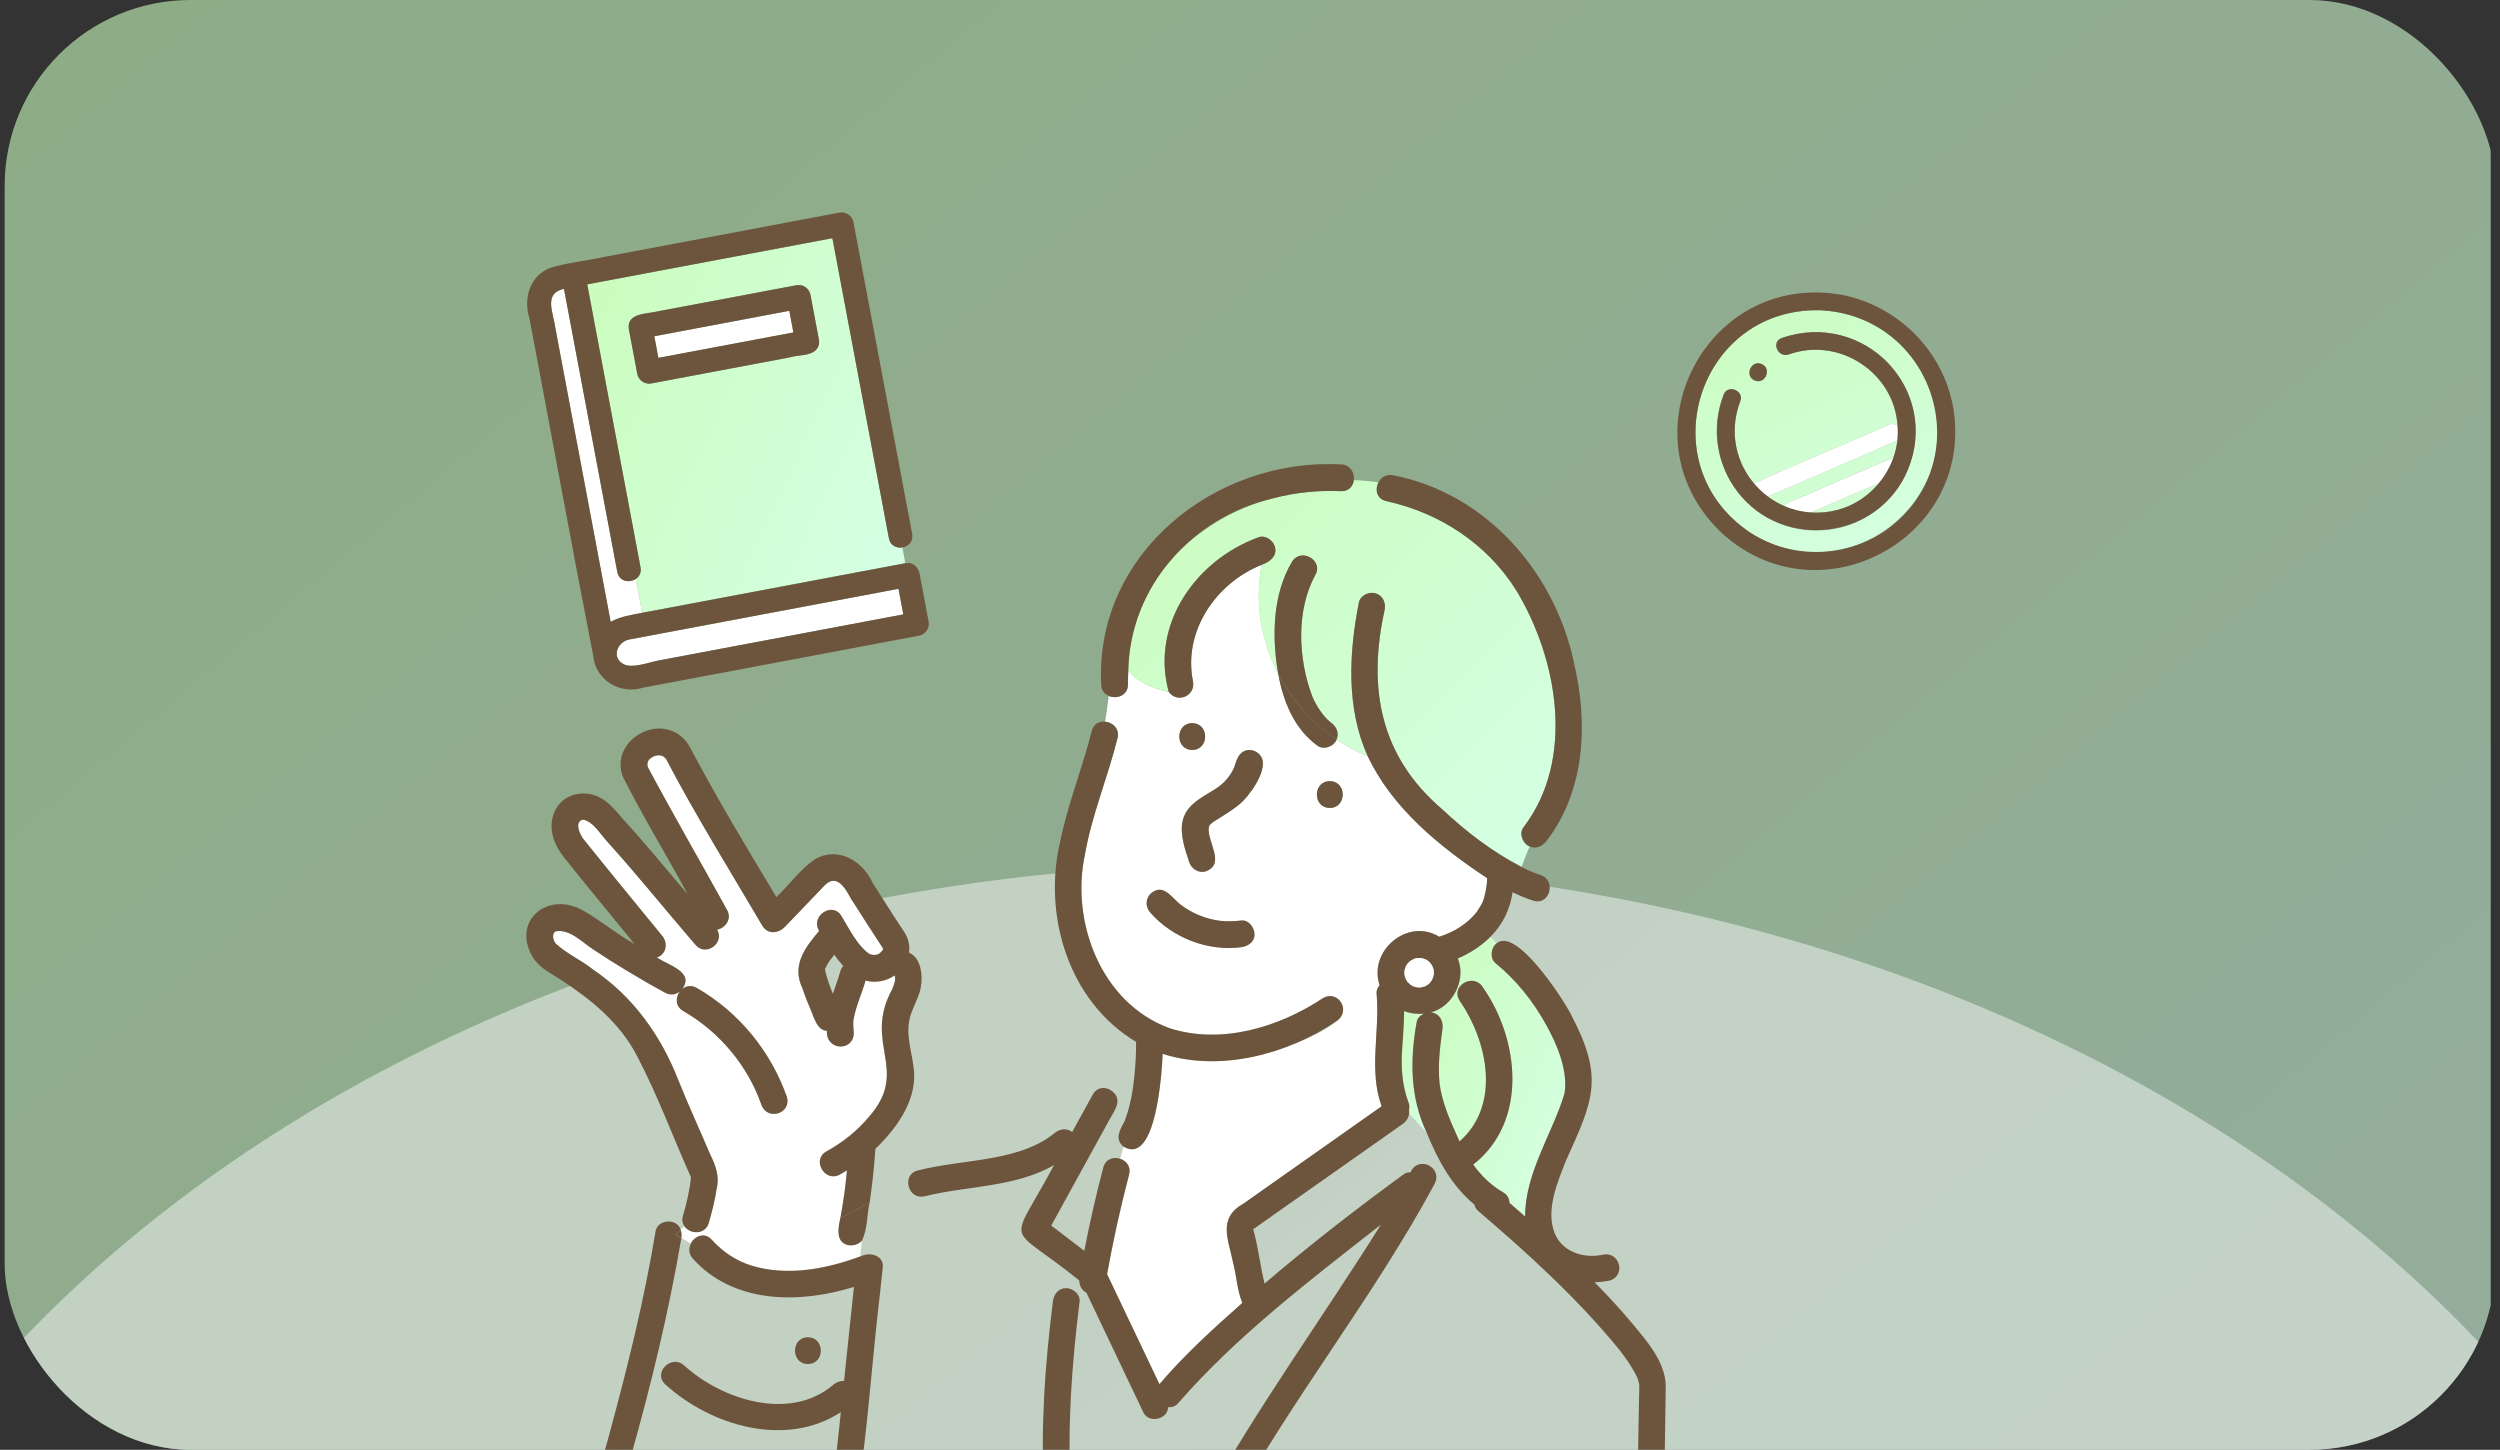 <svg width="269" height="156" viewBox="0 0 269 156" fill="none" xmlns="http://www.w3.org/2000/svg">
<rect x="0" y="0" width="269" height="156" fill="#333333" stroke="none"/>
<g clip-path="url(#clip0_785_9826)">
<rect opacity="0.6" width="268" height="202.675" rx="16.75" fill="url(#paint0_linear_785_9826)"/>
<ellipse opacity="0.45" cx="134.419" cy="216.494" rx="162.894" ry="123.531" fill="white"/>
<g clip-path="url(#clip1_785_9826)">
<path d="M59.795 100.213C59.795 100.213 59.826 100.203 59.842 100.197C59.832 100.192 59.821 100.197 59.795 100.213Z" fill="url(#paint1_linear_785_9826)"/>
<path d="M59.768 100.223C59.768 100.223 59.763 100.228 59.758 100.233C59.768 100.228 59.783 100.218 59.794 100.213C59.783 100.213 59.773 100.218 59.768 100.223Z" fill="url(#paint2_linear_785_9826)"/>
<path d="M88.764 104.261C88.764 104.261 88.764 104.272 88.764 104.277C88.764 104.267 88.764 104.256 88.769 104.246C88.769 104.246 88.769 104.256 88.764 104.256V104.261Z" fill="url(#paint3_linear_785_9826)"/>
<path d="M74.086 126.039C74.05 125.956 74.055 125.966 74.086 126.039V126.039Z" fill="url(#paint4_linear_785_9826)"/>
<path d="M88.749 104.329C88.749 104.329 88.749 104.324 88.749 104.318C88.707 104.427 88.728 104.396 88.749 104.329Z" fill="url(#paint5_linear_785_9826)"/>
<path d="M88.768 104.216C88.768 104.216 88.768 104.164 88.758 104.148C88.768 104.169 88.763 104.2 88.758 104.231C88.758 104.226 88.763 104.221 88.768 104.216Z" fill="url(#paint6_linear_785_9826)"/>
<path d="M130.059 88.998C130.079 88.9 130.1 88.885 130.059 88.998V88.998Z" fill="url(#paint7_linear_785_9826)"/>
<path d="M87.768 109.681C87.788 109.973 87.834 109.979 87.798 109.855C87.783 109.799 87.778 109.737 87.768 109.681Z" fill="url(#paint8_linear_785_9826)"/>
<path d="M59.672 100.295C59.558 100.47 59.625 100.331 59.672 100.295V100.295Z" fill="url(#paint9_linear_785_9826)"/>
<path d="M176.196 148.293C176.196 148.293 176.181 148.252 176.176 148.231C176.186 148.252 176.191 148.273 176.196 148.293Z" fill="url(#paint10_linear_785_9826)"/>
<path d="M158.915 98.122C158.915 98.122 158.802 98.261 158.807 98.261C158.838 98.251 158.879 98.184 158.915 98.122Z" fill="url(#paint11_linear_785_9826)"/>
<path d="M134.847 132.235C134.79 132.06 134.872 132.132 134.847 132.235V132.235Z" fill="url(#paint12_linear_785_9826)"/>
<path d="M152.436 109.99C152.498 109.553 152.842 109.235 153.253 109.07C152.503 109.147 151.763 109.055 151.085 108.798C151.07 112.127 150.309 115.523 151.594 118.723C151.676 118.954 151.671 119.191 151.614 119.422C151.64 119.566 151.645 119.715 151.624 119.853L153.5 121.842C151.712 118.122 151.712 113.976 152.431 109.99H152.436Z" fill="url(#paint13_linear_785_9826)"/>
<path d="M157.158 104.667C157.132 106.583 155.843 108.428 153.973 108.947C154.908 109.019 155.349 109.913 155.211 110.755C154.949 112.656 154.712 114.603 154.897 116.524C155.159 118.733 156.141 120.809 157.05 122.823C161.53 118.887 160.071 112.045 157.05 107.662C156.048 106.095 158.54 104.657 159.536 106.208C163.508 111.829 164.448 120.696 158.524 125.319C159.382 126.501 160.42 127.539 161.725 128.289C162.213 128.571 162.418 128.998 162.418 129.429C162.978 129.917 163.549 130.405 164.104 130.904C164.098 126.188 167.058 121.975 168.352 117.649C168.722 115.235 167.587 112.466 166.364 110.272C164.967 107.765 163.153 105.458 160.918 103.65C160.276 103.126 160.415 101.97 161.042 101.513C160.836 101.261 160.626 101.02 160.389 100.799C159.403 101.795 158.18 102.592 156.865 103.141C157.045 103.619 157.153 104.133 157.158 104.672V104.667Z" fill="url(#paint14_linear_785_9826)"/>
<path d="M91.23 133.97C89.874 133.621 90.202 132.095 90.418 131.073C90.726 129.367 90.983 127.651 91.127 125.925C90.875 126.079 90.624 126.228 90.367 126.372C88.743 127.271 87.295 124.785 88.913 123.886C90.654 122.92 92.201 121.702 93.485 120.171C97.98 115.065 92.771 112.296 96.013 106.398C96.249 105.787 96.398 105.407 96.259 104.944C95.412 105.556 94.184 105.792 93.126 105.499C92.74 106.881 92.103 108.191 91.856 109.614C91.831 109.773 91.836 109.737 91.867 109.517C91.754 109.963 91.826 110.698 91.867 111.176C91.779 113.195 88.836 113.036 88.975 110.904C88.014 110.878 87.639 109.691 87.356 108.957C86.986 108.088 86.632 107.22 86.334 106.326C85.163 103.881 86.581 101.975 88.137 100.156C87.125 98.533 89.668 96.915 90.567 98.61C91.394 99.966 92.201 101.646 93.47 102.591C93.65 102.715 93.937 102.751 94.168 102.74C94.24 102.725 94.364 102.704 94.358 102.704C94.487 102.668 94.605 102.597 94.718 102.525C94.631 102.55 95.042 102.134 94.857 102.417C94.918 102.324 94.97 102.242 95.006 102.134C95.006 102.119 95.006 102.103 95.006 102.083C95.001 102.052 94.99 102.026 94.98 101.995C93.814 100.223 92.668 98.435 91.533 96.642C90.834 95.322 89.899 93.873 88.538 95.451C87.171 96.879 85.8 98.312 84.433 99.74C83.781 100.393 82.645 100.613 82.034 99.612C78.535 93.657 74.857 87.749 71.662 81.646C71.595 81.574 71.451 81.446 71.42 81.41C71.369 81.379 71.307 81.348 71.276 81.333C71.194 81.307 71.112 81.287 71.03 81.261C70.562 81.225 70.09 81.42 69.792 81.78C69.643 82.001 69.607 82.288 69.704 82.545C72.448 87.683 75.402 92.779 78.217 97.891C78.782 98.908 78.022 99.853 77.148 100.023C77.996 101.41 76.023 102.92 74.898 101.733C71.667 97.988 68.574 94.12 65.25 90.452C64.577 89.738 63.503 87.893 62.476 88.268C61.921 88.736 62.358 89.609 62.676 90.159C65.502 93.678 68.368 97.161 71.22 100.655C71.893 101.4 71.718 102.684 70.686 103.013C71.852 103.84 74.775 104.564 73.403 106.408C73.809 106.075 74.374 105.951 74.97 106.29C79.506 108.9 82.954 113.118 84.68 118.05C84.936 118.784 84.387 119.622 83.673 119.817C82.887 120.033 82.162 119.545 81.906 118.81C80.441 114.628 77.395 111.001 73.516 108.772C72.632 108.263 72.679 107.287 73.156 106.66C72.751 106.999 72.175 107.133 71.574 106.809C70.182 106.059 68.816 105.263 67.464 104.446C66.262 103.722 65.076 102.977 63.914 102.196C62.676 101.425 61.402 99.961 59.835 100.187C59.912 100.213 59.769 100.233 59.753 100.218C59.727 100.228 59.686 100.269 59.691 100.269C59.686 100.269 59.676 100.269 59.671 100.269C59.63 100.331 59.589 100.408 59.548 100.47C59.548 100.49 59.522 100.608 59.512 100.634C59.512 100.706 59.512 100.809 59.517 100.886C59.542 100.978 59.609 101.179 59.609 101.209C59.661 101.312 59.717 101.41 59.779 101.507C60.976 102.627 62.568 103.311 63.853 104.348C68.117 107.2 71.138 111.464 72.987 116.205C74.066 118.897 75.289 121.533 76.419 124.209C76.994 125.36 77.446 126.583 77.112 127.883C76.927 129.126 76.614 130.359 76.265 131.566C75.879 132.881 74.261 132.804 73.655 131.951L73.239 132.311C73.336 132.583 73.362 132.892 73.311 133.195L74.318 133.796C74.718 132.984 75.802 132.506 76.578 133.374C77.765 134.695 79.229 135.655 80.868 136.164C84.721 137.33 88.867 136.539 92.56 135.167L92.735 133.467C92.38 133.888 91.738 134.063 91.219 133.945L91.23 133.97Z" fill="white"/>
<path d="M120.246 79.427C119.208 83.624 117.487 87.662 116.742 91.931C115.185 99.221 118.499 107.934 125.825 110.626C131.414 112.434 137.625 110.533 142.377 107.384C142.999 106.912 143.991 107.292 144.345 107.898C145.809 110.441 137.918 112.799 136.182 113.333C132.509 114.376 128.691 114.576 125.106 113.395C125.008 115.429 124.438 125.421 120.893 123.382L120.533 124.692C121.201 124.903 121.735 125.529 121.504 126.398C120.574 129.937 119.788 133.513 119.136 137.114C121.016 141.06 122.891 145 124.772 148.945C127.469 145.771 130.572 142.966 133.685 140.207C133.14 138.866 133.068 137.335 132.704 135.927C132.205 133.384 130.983 131.098 133.829 129.511C138.776 126.023 143.729 122.534 148.676 119.046C147.253 115.116 148.522 110.97 148.131 106.932C148.095 106.588 148.239 106.275 148.46 106.023C147.207 102.324 151.476 98.723 154.871 100.803C156.433 100.325 157.902 99.416 158.92 98.127C159.151 97.746 159.397 97.418 159.577 97.002C159.747 96.611 160.05 95.26 160.024 94.5C154.969 91.15 149.791 86.958 147.171 81.353C145.994 80.881 144.874 80.285 143.826 79.581C143.544 80.321 142.465 80.737 141.787 80.254C139.274 78.456 138.093 75.502 137.548 72.527C135.719 69.008 134.969 64.903 135.755 60.783C130.844 62.74 127.304 67.909 128.358 73.267C128.722 74.834 126.714 75.764 125.763 74.454C124.078 74.135 122.46 73.39 121.412 72.162C121.386 72.65 121.371 73.144 121.376 73.637C121.386 74.854 120.153 75.265 119.3 74.885C119.182 75.82 119.064 76.75 118.9 77.654C119.716 77.721 120.513 78.409 120.261 79.437L120.246 79.427ZM143.086 84.055C144.941 84.055 144.936 86.932 143.086 86.932C141.237 86.932 141.237 84.055 143.086 84.055ZM130.371 85.145C131.681 84.425 132.724 83.234 133.074 81.759C133.628 79.956 136.3 80.691 135.848 82.525C135.144 85.514 132.781 87.128 130.438 88.51C130.341 88.602 130.248 88.695 130.145 88.777C130.115 88.838 130.073 88.905 130.032 88.962C130.222 88.679 130.12 88.874 130.053 89.013C129.842 90.58 131.923 92.953 129.719 93.765C128.948 93.976 128.188 93.498 127.952 92.758C127.5 91.361 126.888 89.681 127.279 88.201C127.685 86.691 129.113 85.889 130.366 85.145H130.371ZM128.286 77.814C130.14 77.814 130.135 80.691 128.286 80.691C126.436 80.691 126.436 77.814 128.286 77.814ZM123.785 96.169C125.167 94.942 126.056 96.58 127.063 97.356C128.198 98.209 129.513 98.779 130.911 99.021C131.784 99.164 132.678 99.149 133.557 99.041C134.358 98.938 134.964 99.781 134.995 100.48C135.031 101.327 134.301 101.82 133.557 101.918C129.976 102.38 126.169 100.906 123.79 98.204C123.256 97.597 123.236 96.775 123.79 96.169H123.785Z" fill="white"/>
<path d="M144.303 52.852C132.826 52.23 121.662 60.06 121.4 72.158C122.448 73.386 124.062 74.131 125.752 74.45C123.758 67.237 128.67 60.26 135.405 57.82C136.129 57.527 136.987 58.138 137.172 58.827C137.46 59.854 136.597 60.491 135.744 60.784C134.958 64.904 135.703 69.009 137.537 72.528C136.843 68.578 136.905 63.99 139.022 60.45C139.987 58.873 142.474 60.317 141.508 61.904C139.458 65.711 139.659 70.833 141.195 74.922C141.626 75.965 142.464 77.219 143.229 77.768C143.815 78.189 144.113 78.898 143.815 79.577C144.863 80.28 145.983 80.876 147.159 81.349C144.842 76.232 145.14 70.232 146.219 64.848C146.373 64.082 147.282 63.651 147.986 63.841C148.772 64.057 149.142 64.848 148.993 65.608C147.144 73.982 148.469 81.349 155.168 87.072C157.737 89.487 160.573 91.66 163.707 93.288C163.994 92.553 164.272 91.809 164.585 91.079C163.866 90.802 163.409 89.702 163.912 89.04C169.517 81.734 167.621 70.946 163.183 63.579C160.038 58.529 154.922 55.184 149.158 53.916C148.104 53.684 147.93 52.647 148.32 51.902C147.442 51.768 146.553 51.696 145.669 51.66C145.592 52.307 145.14 52.883 144.298 52.852H144.303Z" fill="url(#paint15_linear_785_9826)"/>
<path d="M176.129 148.129C176.144 148.17 176.155 148.196 176.17 148.232C176.155 148.196 176.144 148.16 176.129 148.129Z" fill="url(#paint16_linear_785_9826)"/>
<path d="M59.794 100.213C59.794 100.213 59.768 100.224 59.758 100.234C59.779 100.244 59.923 100.229 59.84 100.203C59.825 100.203 59.809 100.213 59.794 100.219V100.213Z" fill="#6D553D"/>
<path d="M90.417 131.073C90.201 132.09 89.873 133.621 91.229 133.97C91.748 134.088 92.39 133.914 92.745 133.492C93.356 132.254 93.279 130.713 93.572 129.367L90.417 131.073Z" fill="#6D553D"/>
<path d="M99.06 106.317C99.322 105.037 99.142 103.075 97.812 102.5C97.914 101.765 97.77 100.984 97.277 100.249C96.127 98.528 95.027 96.771 93.912 95.025C92.828 92.631 90.213 91.043 87.712 92.43C86.104 93.53 84.948 95.189 83.54 96.525C80.519 91.495 77.478 86.466 74.714 81.293C74.334 80.579 74.005 79.844 73.378 79.31C70.476 76.772 65.575 79.911 67.039 83.615C69.191 87.894 71.719 92.004 73.995 96.227C71.724 93.571 69.531 90.853 67.162 88.279C66.35 87.365 65.59 86.322 64.465 85.772C62.502 84.817 60.098 85.623 59.492 87.827C59.05 89.42 59.672 90.966 60.648 92.204C63.16 95.359 65.734 98.457 68.277 101.58C66.397 100.517 64.712 99.114 62.852 98.035C58.87 95.682 54.781 99.273 57.519 103.286C58.254 104.241 59.343 104.77 60.335 105.418C63.602 107.534 66.72 110.082 68.529 113.601C70.758 117.819 72.397 122.335 74.349 126.676C74.241 127.878 73.877 129.527 73.486 130.817C73.353 131.279 73.44 131.67 73.656 131.967C74.262 132.82 75.88 132.897 76.266 131.582C76.615 130.375 76.933 129.142 77.113 127.899C77.447 126.599 76.995 125.381 76.42 124.225C75.289 121.554 74.067 118.919 72.988 116.221C71.144 111.48 68.118 107.216 63.854 104.364C62.569 103.322 60.982 102.638 59.78 101.523C59.718 101.431 59.662 101.328 59.61 101.226C59.61 101.195 59.543 100.994 59.518 100.902C59.513 100.825 59.513 100.717 59.513 100.65C59.528 100.624 59.543 100.506 59.549 100.486C59.584 100.424 59.626 100.347 59.672 100.285C59.682 100.28 59.687 100.275 59.692 100.285C59.687 100.285 59.728 100.244 59.754 100.234C59.754 100.234 59.759 100.229 59.764 100.224C59.785 100.224 59.826 100.193 59.836 100.203C61.403 99.977 62.677 101.441 63.915 102.212C65.082 102.993 66.268 103.738 67.465 104.462C68.816 105.279 70.188 106.075 71.575 106.825C72.176 107.149 72.746 107.015 73.157 106.676C72.674 107.303 72.633 108.279 73.517 108.788C77.396 111.017 80.442 114.644 81.906 118.826C82.477 120.619 85.153 119.89 84.68 118.061C82.954 113.129 79.507 108.911 74.971 106.301C74.38 105.962 73.81 106.085 73.404 106.419C74.776 104.575 71.858 103.851 70.686 103.024C71.719 102.695 71.899 101.416 71.221 100.666C68.364 97.172 65.498 93.689 62.677 90.17C62.359 89.62 61.922 88.742 62.477 88.279C62.425 88.346 62.518 88.259 62.528 88.254C62.734 88.166 62.785 88.166 63.104 88.305C63.987 88.69 64.629 89.759 65.256 90.463C68.58 94.126 71.673 97.994 74.904 101.744C76.019 102.926 78.007 101.431 77.154 100.034C78.028 99.864 78.788 98.919 78.223 97.902C75.408 92.79 72.454 87.694 69.71 82.556C69.618 82.299 69.649 82.012 69.798 81.791C70.096 81.431 70.568 81.236 71.036 81.272C71.118 81.298 71.205 81.318 71.282 81.344C71.308 81.359 71.375 81.39 71.426 81.421C71.457 81.452 71.601 81.585 71.668 81.657C74.863 87.76 78.541 93.668 82.04 99.623C82.651 100.624 83.787 100.404 84.439 99.751C85.806 98.323 87.177 96.89 88.544 95.461C89.9 93.889 90.84 95.333 91.539 96.653C92.674 98.446 93.82 100.234 94.986 102.006C94.996 102.037 95.001 102.063 95.012 102.094C95.012 102.114 95.012 102.13 95.012 102.145C94.976 102.253 94.924 102.335 94.863 102.428C95.048 102.145 94.642 102.561 94.724 102.536C94.616 102.607 94.493 102.679 94.364 102.715C94.364 102.715 94.246 102.736 94.174 102.751C93.943 102.762 93.65 102.721 93.476 102.602C92.202 101.657 91.4 99.977 90.573 98.621C89.669 96.926 87.131 98.539 88.143 100.167C86.587 101.991 85.169 103.892 86.34 106.337C86.638 107.231 86.992 108.104 87.362 108.968C87.645 109.702 88.02 110.889 88.981 110.915C88.842 113.047 91.785 113.201 91.873 111.187C91.832 110.709 91.76 109.969 91.873 109.528C91.842 109.748 91.837 109.784 91.863 109.625C92.109 108.202 92.746 106.897 93.132 105.51C94.19 105.803 95.412 105.567 96.265 104.955C96.404 105.423 96.255 105.798 96.019 106.409C92.777 112.312 97.991 115.071 93.491 120.182C92.212 121.713 90.66 122.931 88.919 123.897C87.301 124.796 88.749 127.282 90.373 126.383C90.63 126.239 90.881 126.09 91.133 125.936C90.989 127.662 90.732 129.378 90.424 131.084L93.578 129.378C93.851 127.467 94.067 125.556 94.19 123.624C96.347 121.528 98.444 118.749 98.367 115.605C98.269 113.35 97.262 111.326 98.027 109.086C98.346 108.161 98.855 107.293 99.065 106.332L99.06 106.317ZM74.087 126.039C74.051 125.957 74.056 125.967 74.087 126.039V126.039ZM59.672 100.296C59.559 100.47 59.626 100.332 59.672 100.296V100.296ZM70.692 81.272C70.548 81.272 70.625 81.272 70.692 81.272V81.272ZM87.768 109.682C87.778 109.738 87.784 109.8 87.799 109.856C87.835 109.98 87.789 109.974 87.768 109.682ZM88.77 104.215C88.77 104.215 88.765 104.226 88.76 104.231C88.765 104.2 88.77 104.169 88.76 104.149C88.77 104.164 88.77 104.19 88.77 104.215ZM88.77 104.246C88.77 104.246 88.77 104.267 88.765 104.277C88.765 104.272 88.765 104.267 88.765 104.262C88.765 104.262 88.765 104.251 88.77 104.251V104.246ZM88.749 104.318C88.749 104.318 88.749 104.323 88.749 104.328C88.729 104.4 88.708 104.431 88.749 104.318ZM90.409 104.529C90.193 105.346 89.89 106.137 89.612 106.933C89.284 106.065 88.934 105.192 88.765 104.282C89.016 103.712 89.366 103.219 89.772 102.731C90.075 103.162 90.393 103.573 90.737 103.948C90.588 104.108 90.47 104.298 90.414 104.529H90.409Z" fill="#6D553D"/>
<path d="M73.315 133.221C73.362 132.917 73.341 132.609 73.243 132.337L72.668 132.835L73.315 133.221Z" fill="#6D553D"/>
<path d="M72.669 132.835L73.244 132.337C72.9 131.078 70.794 131.15 70.542 132.465C69.33 139.832 67.521 147.117 65.564 154.32C65.4 154.926 65.235 155.532 65.066 156.133C64.567 157.885 67.228 158.645 67.804 156.991C67.27 156.616 66.72 156.21 66.129 155.768C66.72 156.21 67.27 156.611 67.804 156.991C70.023 149.172 71.945 141.24 73.316 133.226L72.669 132.84V132.835Z" fill="#6D553D"/>
<path d="M92.946 135.055C93.059 135.003 92.638 135.168 92.571 135.193C88.877 136.565 84.731 137.351 80.879 136.19C79.24 135.681 77.776 134.721 76.589 133.4C75.813 132.537 74.729 133.01 74.328 133.822C74.087 134.31 74.092 134.916 74.554 135.435C78.937 140.315 86.036 140.295 91.883 138.471C91.528 141.841 91.174 145.211 90.819 148.586C90.419 148.566 90.013 148.705 89.684 148.987C85.009 152.989 77.683 150.626 73.614 146.922C72.248 145.679 70.208 147.708 71.58 148.956C76.558 153.482 84.588 155.784 90.47 151.951C90.223 154.669 89.823 157.392 89.653 160.11C90.557 160.166 91.467 160.212 92.335 160.454C93.398 153.446 93.835 146.28 94.683 139.221C94.785 138.26 94.883 137.305 94.986 136.344C95.104 135.199 93.83 134.757 92.951 135.055H92.946Z" fill="#6D553D"/>
<path d="M86.93 143.891C85.081 143.891 85.075 146.768 86.93 146.768C88.785 146.768 88.785 143.891 86.93 143.891Z" fill="#6D553D"/>
<path d="M143.815 79.572C144.113 78.894 143.815 78.18 143.229 77.763C142.459 77.214 141.627 75.96 141.195 74.917C139.659 70.828 139.459 65.706 141.508 61.899C142.474 60.317 139.988 58.868 139.022 60.445C136.905 63.985 136.849 68.567 137.537 72.523C139.012 75.354 141.19 77.805 143.815 79.577V79.572Z" fill="#6D553D"/>
<path d="M137.537 72.518C138.082 75.492 139.263 78.446 141.775 80.244C142.454 80.727 143.532 80.311 143.815 79.571C141.185 77.799 139.012 75.353 137.537 72.518Z" fill="#6D553D"/>
<path d="M169.37 71.362C167.325 61.585 159.927 53.093 149.925 51.141C149.169 50.977 148.604 51.362 148.322 51.901C150.783 52.271 153.125 53.124 154.744 55.066C153.125 53.124 150.783 52.276 148.322 51.901C147.931 52.651 148.106 53.684 149.159 53.915C154.923 55.184 160.045 58.533 163.184 63.578C167.623 70.945 169.519 81.734 163.914 89.039C163.41 89.702 163.862 90.801 164.587 91.079C165.275 91.387 165.958 91.063 166.4 90.493C170.582 85.063 170.895 77.814 169.37 71.362Z" fill="#6D553D"/>
<path d="M142.373 107.385C137.621 110.534 131.409 112.435 125.82 110.626C118.494 107.934 115.181 99.226 116.737 91.931C117.482 87.662 119.203 83.624 120.241 79.427C120.498 78.4 119.696 77.711 118.879 77.644C118.592 79.222 118.16 80.732 117.338 82.109C118.165 80.732 118.592 79.222 118.879 77.644C118.273 77.598 117.657 77.891 117.467 78.662C116.485 82.622 114.913 86.434 114.102 90.436C112.165 98.44 114.949 107.739 122.239 112.106C122.255 113.292 122.183 114.484 122.07 115.671C121.905 117.372 121.612 119.093 120.986 120.685C120.487 121.574 119.907 122.576 120.888 123.382C124.392 125.473 125.019 115.419 125.101 113.395C131.317 115.363 138.504 113.467 143.826 109.871C145.409 108.797 144.022 106.475 142.373 107.385Z" fill="#6D553D"/>
<path d="M115.231 160.402C114.815 153.595 115.329 146.799 116.166 140.043C116.264 139.272 115.437 138.604 114.728 138.604C113.87 138.604 113.387 139.267 113.289 140.043C112.452 146.799 111.938 153.595 112.354 160.402C112.467 162.241 115.344 162.257 115.231 160.402Z" fill="#6D553D"/>
<path d="M128.285 80.691C130.135 80.691 130.14 77.814 128.285 77.814C126.431 77.814 126.431 80.691 128.285 80.691Z" fill="#6D553D"/>
<path d="M134.846 80.753C133.597 80.429 133.063 81.559 132.806 82.566C132.452 83.373 131.897 84.087 131.188 84.611C129.76 85.638 127.792 86.327 127.289 88.202C126.898 89.681 127.51 91.367 127.962 92.759C128.203 93.499 128.958 93.976 129.729 93.766C131.933 92.954 129.852 90.581 130.063 89.014C130.125 88.88 130.232 88.68 130.042 88.962C130.078 88.906 130.119 88.839 130.155 88.777C130.253 88.69 130.351 88.597 130.448 88.51C131.373 87.847 132.888 87.092 133.798 86.152C134.887 84.981 137.245 81.677 134.856 80.758L134.846 80.753ZM130.058 88.998C130.078 88.901 130.099 88.885 130.058 88.998V88.998Z" fill="#6D553D"/>
<path d="M131.26 99.078C129.739 98.878 128.285 98.282 127.057 97.362C126.055 96.586 125.156 94.948 123.78 96.175C123.225 96.782 123.245 97.603 123.78 98.21C126.158 100.917 129.965 102.392 133.546 101.924C134.291 101.826 135.02 101.333 134.984 100.486C134.953 99.787 134.347 98.944 133.546 99.047C132.78 99.145 132.02 99.15 131.254 99.078H131.26Z" fill="#6D553D"/>
<path d="M143.086 86.933C144.936 86.933 144.941 84.056 143.086 84.056C141.232 84.056 141.232 86.933 143.086 86.933Z" fill="#6D553D"/>
<path d="M176.156 148.196C176.223 148.381 176.218 148.361 176.197 148.294C176.187 148.263 176.172 148.227 176.156 148.196Z" fill="#6D553D"/>
<path d="M175.6 142.365C174.326 140.84 172.97 139.386 171.578 137.968C172.122 137.952 172.667 137.896 173.201 137.788C175.004 137.249 174.28 134.582 172.436 135.014C170.283 135.456 168.033 134.634 167.262 132.64C166.307 130.169 167.602 127.159 168.521 124.832C171.496 118.276 172.61 115.908 168.999 109.086C168.131 107.375 163.106 99.705 161.041 101.503C161.673 102.279 162.248 103.116 163.379 103.399C162.248 103.116 161.673 102.284 161.041 101.503C160.414 101.96 160.276 103.116 160.918 103.64C163.153 105.448 164.971 107.76 166.363 110.262C167.586 112.456 168.721 115.225 168.346 117.639C167.052 121.965 164.093 126.183 164.098 130.894C163.543 130.395 162.978 129.912 162.413 129.419C162.413 128.988 162.207 128.561 161.719 128.279C160.414 127.529 159.377 126.491 158.519 125.309C164.442 120.686 163.502 111.819 159.531 106.198C158.534 104.647 156.042 106.085 157.044 107.652C160.07 112.034 161.529 118.883 157.044 122.813C156.14 120.804 155.154 118.723 154.892 116.514C154.702 114.593 154.943 112.651 155.205 110.745C155.344 109.908 154.897 109.009 153.967 108.937C156.351 108.294 157.794 105.412 156.859 103.126C158.174 102.577 159.397 101.78 160.384 100.784C161.678 99.51 162.505 97.799 162.752 96.011C163.481 96.36 164.221 96.669 164.987 96.915C166.754 97.485 167.509 94.706 165.752 94.141C164.94 93.879 164.432 93.653 163.702 93.278C162.731 95.754 161.658 98.066 158.765 98.785C161.658 98.061 162.731 95.749 163.702 93.278C160.568 91.649 157.733 89.476 155.164 87.062C148.465 81.344 147.139 73.967 148.989 65.598C149.143 64.838 148.773 64.046 147.982 63.831C147.273 63.635 146.364 64.072 146.215 64.838C145.141 70.222 144.843 76.222 147.155 81.339C147.936 81.647 148.732 81.909 149.559 82.104C148.737 81.909 147.936 81.652 147.155 81.339C149.78 86.949 154.953 91.136 160.009 94.485C160.034 95.246 159.731 96.602 159.562 96.987C159.377 97.403 159.13 97.732 158.904 98.112C157.887 99.402 156.423 100.306 154.856 100.789C151.46 98.703 147.191 102.309 148.444 106.008C148.223 106.26 148.08 106.573 148.116 106.918C148.501 110.956 147.237 115.101 148.66 119.032C143.708 122.52 138.76 126.008 133.808 129.496C130.962 131.084 132.185 133.375 132.688 135.913C133.053 137.321 133.12 138.857 133.669 140.192C130.556 142.956 127.458 145.756 124.756 148.931C122.876 144.985 121.001 141.045 119.12 137.1C119.773 133.498 120.554 129.923 121.489 126.383C121.72 125.515 121.18 124.888 120.518 124.677C119.814 124.451 118.961 124.693 118.714 125.618C117.934 128.587 117.25 131.577 116.67 134.587C115.483 133.683 114.301 132.774 113.115 131.87C115.118 128.222 117.127 124.575 119.131 120.927C119.567 119.961 120.81 118.672 119.937 117.675C119.362 116.961 118.149 116.74 117.579 117.778C116.839 119.119 116.105 120.46 115.365 121.806C114.784 121.348 114.024 121.461 113.469 121.919C111.63 123.434 109.251 124.118 106.95 124.554C104.222 125.073 101.443 125.258 98.746 125.941C98.088 126.106 97.775 126.589 97.728 127.107C97.651 128.001 98.371 129.003 99.511 128.715C104.124 127.575 109.185 127.78 113.408 125.371C108.537 134.551 108.131 131.325 116.125 137.773C116.135 138.327 116.387 138.841 116.896 139.093C118.658 142.797 120.425 146.506 122.187 150.21C122.47 150.806 122.752 151.397 123.035 151.993C123.626 153.19 125.665 152.733 125.686 151.417C126.087 151.443 126.487 151.32 126.749 151.006C133.089 143.711 141.057 137.675 148.583 131.772C142.341 141.749 135.406 151.268 129.672 161.548C128.825 163.192 131.311 164.651 132.159 163.002C138.837 150.708 147.725 139.709 154.363 127.39C155.287 125.587 152.585 124.266 151.773 126.142C151.516 126.131 151.265 126.188 151.049 126.342C145.932 130.077 140.892 133.986 136.063 138.112C135.601 136.185 135.38 134.151 134.846 132.265C140.209 128.495 145.562 124.713 150.926 120.943C151.306 120.675 151.563 120.28 151.614 119.848C151.635 119.705 151.629 119.561 151.604 119.417C151.66 119.191 151.671 118.949 151.583 118.718C150.89 116.822 150.73 115.014 150.864 113.011C150.956 111.598 151.08 110.2 151.08 108.793C151.758 109.05 152.498 109.142 153.248 109.065C152.837 109.229 152.493 109.548 152.431 109.985C151.707 113.971 151.712 118.117 153.499 121.837C154.676 124.775 156.222 127.616 158.652 129.625C158.709 129.877 158.827 130.108 159.032 130.282C164.422 134.885 169.734 139.72 174.229 145.217C174.953 146.152 175.641 147.123 176.155 148.196C176.145 148.176 176.14 148.155 176.13 148.13C176.258 148.417 176.304 148.725 176.392 149.018C176.299 152.876 176.217 159.401 176.14 164.148C177.106 163.912 178.066 163.66 179.027 163.398C179.094 158.687 179.166 153.976 179.233 149.265C179.274 146.629 177.183 144.266 175.595 142.365H175.6ZM158.914 98.123C158.878 98.184 158.837 98.251 158.806 98.261C158.801 98.261 158.904 98.143 158.914 98.123ZM134.846 132.235C134.789 132.06 134.871 132.132 134.846 132.235V132.235ZM153.844 105.757C153.803 105.798 153.761 105.839 153.72 105.875C153.741 105.864 153.756 105.854 153.782 105.844C153.628 105.936 153.484 106.055 153.32 106.132C153.202 106.168 153.088 106.204 152.97 106.229C152.996 106.229 153.006 106.229 153.037 106.229C152.724 106.26 152.415 106.26 152.123 106.142C152.138 106.152 152.143 106.157 152.159 106.168C152.143 106.157 152.123 106.147 152.107 106.137C152.071 106.132 151.907 106.065 151.999 106.075C151.784 105.998 151.65 105.854 151.501 105.674C151.594 105.823 151.45 105.664 151.424 105.608C151.445 105.623 151.47 105.644 151.48 105.659C151.46 105.638 151.439 105.623 151.419 105.608C151.362 105.525 151.311 105.438 151.265 105.351C151.265 105.366 151.27 105.382 151.275 105.407C151.167 105.109 151.075 104.816 151.116 104.493C151.111 104.513 151.105 104.529 151.1 104.554C151.152 104.262 151.234 103.974 151.414 103.732C151.403 103.743 151.398 103.748 151.388 103.753C151.398 103.743 151.409 103.727 151.424 103.722C151.445 103.676 151.547 103.563 151.532 103.619C151.671 103.404 151.922 103.327 152.123 103.193C152.503 103.044 152.94 103.065 153.32 103.208C153.813 103.424 154.167 103.881 154.26 104.411C154.26 104.385 154.26 104.37 154.26 104.334C154.239 104.38 154.311 104.554 154.27 104.56C154.285 104.657 154.275 104.755 154.27 104.852C154.214 105.191 154.085 105.515 153.844 105.762V105.757Z" fill="#6D553D"/>
<path d="M144.304 49.974C130.819 49.219 117.801 59.535 118.489 73.627C118.489 74.264 118.838 74.675 119.29 74.875C119.398 74.033 119.506 73.18 119.645 72.327C119.501 73.18 119.393 74.033 119.29 74.875C120.143 75.255 121.376 74.844 121.366 73.627C121.366 73.134 121.376 72.646 121.402 72.153C120.672 71.3 120.22 70.216 120.22 68.87C120.22 70.216 120.678 71.3 121.402 72.153C121.582 63.111 128.291 55.656 136.932 53.637C139.393 52.995 141.725 52.754 144.304 52.846C145.147 52.877 145.599 52.297 145.676 51.654C145.768 50.879 145.311 50.005 144.304 49.969V49.974Z" fill="#6D553D"/>
<path d="M137.179 58.821C136.989 58.138 136.136 57.526 135.411 57.814C128.656 60.27 123.77 67.21 125.758 74.444C126.406 74.567 127.068 74.624 127.705 74.624C127.068 74.624 126.406 74.562 125.758 74.444C126.709 75.754 128.717 74.829 128.353 73.257C127.3 67.899 130.839 62.73 135.75 60.773C135.894 60.018 136.084 59.263 136.336 58.508C136.084 59.258 135.894 60.018 135.75 60.773C136.603 60.48 137.471 59.843 137.179 58.816V58.821Z" fill="#6D553D"/>
<path d="M152.836 106.244C152.785 106.244 152.816 106.219 152.965 106.229C153.083 106.203 153.201 106.167 153.314 106.131C153.427 106.075 153.535 106.008 153.643 105.931C153.581 105.967 153.561 105.962 153.72 105.875C154.033 105.612 154.208 105.237 154.275 104.842C154.275 104.744 154.29 104.652 154.275 104.549C154.265 104.539 154.259 104.487 154.265 104.4C154.172 103.871 153.818 103.414 153.324 103.198C152.944 103.049 152.508 103.028 152.127 103.183C151.927 103.316 151.675 103.388 151.537 103.609C151.537 103.629 151.495 103.671 151.424 103.727C151.29 103.912 151.203 104.123 151.151 104.349C151.12 104.436 151.09 105.022 151.228 105.222C151.223 105.176 151.239 105.191 151.275 105.35C151.321 105.438 151.372 105.525 151.429 105.607C151.619 105.782 151.747 105.993 152.004 106.075C152.03 106.08 152.071 106.101 152.127 106.142C152.359 106.229 152.6 106.26 152.847 106.244H152.836Z" fill="white"/>
<path d="M151.25 105.314C151.26 105.345 151.271 105.376 151.281 105.407C151.281 105.387 151.276 105.371 151.271 105.351C151.265 105.34 151.26 105.325 151.255 105.314H151.25Z" fill="white"/>
<path d="M153.032 106.234C153.001 106.234 152.991 106.234 152.965 106.234C152.955 106.234 152.95 106.234 152.939 106.24C152.97 106.24 153.001 106.234 153.027 106.24L153.032 106.234Z" fill="white"/>
<path d="M152.934 106.239C152.934 106.239 152.939 106.239 152.944 106.239C152.908 106.239 152.872 106.25 152.836 106.25C152.857 106.25 152.893 106.25 152.934 106.239Z" fill="white"/>
<path d="M151.532 103.614C151.548 103.563 151.444 103.671 151.424 103.717C151.46 103.686 151.496 103.656 151.532 103.614Z" fill="white"/>
<path d="M153.67 105.916C153.67 105.916 153.655 105.926 153.645 105.931C153.65 105.931 153.66 105.921 153.67 105.916Z" fill="white"/>
<path d="M154.266 104.333C154.266 104.369 154.266 104.385 154.266 104.41C154.266 104.416 154.266 104.426 154.271 104.431C154.271 104.4 154.266 104.364 154.271 104.333H154.266Z" fill="white"/>
<path d="M151.13 104.389C151.12 104.441 151.115 104.497 151.1 104.548C151.12 104.487 151.12 104.41 151.141 104.358C151.141 104.369 151.136 104.379 151.13 104.389Z" fill="white"/>
<path d="M153.783 105.844C153.783 105.844 153.742 105.864 153.722 105.875C153.706 105.89 153.685 105.906 153.67 105.916C153.706 105.89 153.742 105.864 153.783 105.844Z" fill="white"/>
<path d="M151.394 103.748C151.394 103.748 151.409 103.732 151.419 103.727C151.419 103.727 151.419 103.717 151.425 103.717C151.414 103.727 151.404 103.742 151.389 103.748H151.394Z" fill="white"/>
<path d="M154.276 104.467C154.276 104.467 154.266 104.441 154.266 104.426C154.266 104.467 154.266 104.508 154.271 104.555C154.281 104.565 154.291 104.534 154.276 104.467Z" fill="white"/>
<path d="M151.25 105.315C151.24 105.284 151.235 105.253 151.225 105.222C151.225 105.242 151.235 105.273 151.25 105.315Z" fill="white"/>
<path d="M152.153 106.167C152.153 106.167 152.127 106.152 152.117 106.142C152.117 106.142 152.107 106.142 152.102 106.142C152.117 106.152 152.138 106.162 152.153 106.173V106.167Z" fill="white"/>
<path d="M152.036 106.116C152.036 106.116 152.082 106.131 152.108 106.136C152.072 106.116 152.041 106.09 152 106.075C151.959 106.064 151.959 106.09 152.036 106.116Z" fill="white"/>
<path d="M151.418 105.607C151.433 105.633 151.454 105.659 151.47 105.685C151.588 105.829 151.485 105.628 151.418 105.607Z" fill="white"/>
<path d="M154.27 104.554C154.265 104.503 154.27 104.457 154.26 104.405C154.26 104.493 154.26 104.544 154.27 104.554Z" fill="#6D553D"/>
<path d="M151.48 105.658C151.48 105.658 151.491 105.674 151.502 105.679C151.496 105.674 151.491 105.669 151.48 105.658Z" fill="#6D553D"/>
<path d="M152.838 106.244C152.879 106.244 152.925 106.244 152.966 106.228C152.817 106.218 152.781 106.239 152.838 106.244Z" fill="#6D553D"/>
<path d="M153.644 105.931C153.669 105.915 153.695 105.9 153.721 105.874C153.561 105.962 153.582 105.967 153.644 105.931Z" fill="#6D553D"/>
<path d="M151.532 103.615C151.495 103.656 151.459 103.687 151.423 103.718C151.423 103.718 151.423 103.728 151.418 103.728C151.49 103.671 151.526 103.63 151.532 103.609V103.615Z" fill="#6D553D"/>
<path d="M151.147 104.349C151.137 104.39 151.121 104.436 151.121 104.492C151.167 104.323 151.162 104.302 151.147 104.349Z" fill="#6D553D"/>
<path d="M152.103 106.136C152.103 106.136 152.113 106.136 152.118 106.136C152.061 106.095 152.02 106.074 151.994 106.069C152.035 106.09 152.066 106.111 152.103 106.131V106.136Z" fill="#6D553D"/>
<path d="M151.22 105.222C151.235 105.263 151.24 105.309 151.266 105.35C151.235 105.191 151.214 105.176 151.22 105.222Z" fill="#6D553D"/>
</g>
<g clip-path="url(#clip2_785_9826)">
<path d="M67.085 71.458C68.003 71.972 69.891 71.252 70.819 71.077L97.196 66.109L96.677 63.354L69.055 68.556C68.579 68.646 68.09 68.712 67.619 68.827C66.413 69.132 65.78 70.73 67.085 71.458Z" fill="white"/>
<path d="M95.644 57.92L89.563 25.629L63.186 30.596L68.922 61.056C69.031 61.636 68.782 62.057 68.404 62.302L69.088 65.931L97.411 60.597L97.091 58.9C96.47 59 95.793 58.71 95.643 57.912L95.644 57.92ZM88.11 36.558C88.179 36.928 88.1 37.239 87.929 37.48C87.93 37.488 87.915 37.499 87.908 37.509C87.895 37.529 87.888 37.539 87.874 37.559C87.243 38.339 85.896 38.167 84.981 38.452C80.003 39.39 75.033 40.325 70.055 41.263C69.379 41.391 68.693 40.919 68.565 40.239L67.652 35.392C67.425 33.634 69.619 33.804 70.781 33.498L85.707 30.687C86.383 30.56 87.069 31.031 87.197 31.711L88.11 36.558Z" fill="url(#paint17_linear_785_9826)"/>
<path d="M66.417 61.528L60.684 31.085C58.429 31.553 59.551 33.656 59.756 35.296L65.709 66.906C66.687 66.357 67.929 66.158 69.09 65.939L68.407 62.31C67.72 62.753 66.615 62.578 66.419 61.536L66.417 61.528Z" fill="white"/>
<path d="M90.342 22.873L65.076 27.631C63.117 28.07 61.083 28.244 59.178 28.829C57.012 29.681 56.292 32.104 56.957 34.214C59.265 46.331 61.473 58.467 63.831 70.574C64.056 73.15 66.736 74.794 69.197 73.991C74.342 73.022 79.487 72.053 84.632 71.085L98.907 68.396C99.583 68.269 100.05 67.581 99.922 66.9L98.94 61.684C98.892 61.432 98.787 61.243 98.654 61.085C98.403 60.715 97.962 60.485 97.405 60.607L69.09 65.939C67.929 66.158 66.688 66.366 65.709 66.907L59.756 35.296C59.552 33.664 58.437 31.552 60.684 31.085L66.417 61.528C66.613 62.57 67.719 62.745 68.405 62.302C68.783 62.057 69.03 61.628 68.923 61.056L63.187 30.597L89.564 25.629L95.645 57.92C95.795 58.718 96.473 59.008 97.094 58.909C97.732 58.806 98.307 58.28 98.151 57.448L91.832 23.897C91.704 23.217 91.019 22.746 90.342 22.873ZM67.618 68.826C77.299 67.003 86.988 65.178 96.677 63.354L97.196 66.109L70.819 71.076C69.891 71.251 68.012 71.97 67.085 71.458C65.772 70.731 66.413 69.131 67.618 68.826Z" fill="#6D553D"/>
<path d="M70.404 36.179L70.843 38.506L85.368 35.77L84.929 33.443L70.404 36.179Z" fill="white"/>
<path d="M70.79 33.497C69.629 33.803 67.434 33.633 67.662 35.391L68.574 40.238C68.703 40.918 69.388 41.389 70.065 41.262L84.991 38.451C85.906 38.166 87.244 38.34 87.884 37.558C87.899 37.547 87.904 37.528 87.918 37.508C87.916 37.5 87.931 37.488 87.938 37.478C88.101 37.239 88.189 36.926 88.119 36.557L87.207 31.71C87.078 31.029 86.393 30.558 85.716 30.686L70.79 33.497ZM85.368 35.77L70.843 38.506L70.405 36.179L84.93 33.443L85.368 35.77Z" fill="#6D553D"/>
</g>
<g clip-path="url(#clip3_785_9826)">
<path d="M197.684 54.874C199.477 54.406 201.043 53.36 202.193 51.971C199.747 53.026 197.301 54.082 194.855 55.138C195.796 55.2 196.753 55.118 197.682 54.88L197.684 54.874Z" fill="url(#paint18_linear_785_9826)"/>
<path d="M202.234 48.237C198.224 49.968 194.206 51.702 190.196 53.433C190.763 53.85 191.378 54.196 192.023 54.465C192.405 53.901 193.283 53.793 193.861 53.465C197.157 52.057 200.431 50.599 203.735 49.222C203.948 48.632 204.083 48.011 204.149 47.391C203.529 47.703 202.868 47.944 202.237 48.231L202.234 48.237Z" fill="url(#paint19_linear_785_9826)"/>
<path d="M188.318 57.307C198.61 63.909 211.539 54.035 207.83 42.406C206.106 37.204 201.267 33.577 195.777 33.381C182.664 33.144 177.426 50.022 188.318 57.307ZM189.531 39.161C190.683 39.617 189.977 41.402 188.825 40.947C187.673 40.491 188.379 38.706 189.531 39.161ZM187.248 43.172C186.106 46.167 186.643 49.572 188.688 52.025C193.508 49.851 198.405 47.831 203.247 45.706C203.605 45.552 203.928 45.625 204.166 45.808C203.815 40.082 197.857 36.199 192.461 38.139C191.293 38.544 190.527 36.782 191.694 36.377C196.133 34.836 201.199 36.227 204.015 40.065C208.804 46.486 204.882 55.882 196.94 56.981C188.836 58.125 182.482 50.06 185.45 42.468C185.892 41.314 187.682 42.022 187.24 43.175L187.248 43.172Z" fill="url(#paint20_linear_785_9826)"/>
<path d="M185.461 57.535C195.995 66.825 212.359 57.842 210.191 44.008C209.166 37.823 204.273 32.888 198.114 31.712C183.276 29.155 174.35 47.368 185.461 57.535ZM195.777 33.382C208 33.88 213.016 49.219 203.373 56.732C199.051 60.038 192.895 60.302 188.32 57.303C177.426 50.023 182.664 33.145 195.777 33.382Z" fill="#6D553D"/>
<path d="M190.196 53.433C194.846 51.411 199.517 49.44 204.147 47.397C204.204 46.869 204.214 46.336 204.176 45.805C203.938 45.621 203.615 45.549 203.257 45.703C198.415 47.828 193.512 49.845 188.698 52.022C189.131 52.551 189.645 53.03 190.202 53.436L190.196 53.433Z" fill="white"/>
<path d="M193.858 53.471C193.28 53.8 192.405 53.901 192.02 54.471C192.92 54.848 193.879 55.075 194.855 55.138C197.301 54.082 199.747 53.026 202.193 51.971C202.858 51.16 203.39 50.235 203.738 49.231C200.434 50.608 197.157 52.071 193.864 53.473L193.858 53.471Z" fill="white"/>
<path d="M186.941 52.903C191.875 59.361 202.191 58.031 205.297 50.542C208.857 41.904 200.496 33.279 191.71 36.376C190.542 36.782 191.314 38.545 192.476 38.138C197.873 36.198 203.83 40.081 204.182 45.807C204.536 49.883 201.667 53.861 197.685 54.874C190.733 56.68 184.671 49.852 187.258 43.169C187.7 42.015 185.91 41.308 185.468 42.461C184.136 45.952 184.657 49.922 186.947 52.906L186.941 52.903Z" fill="#6D553D"/>
<path d="M188.826 40.947C189.978 41.402 190.683 39.617 189.532 39.162C188.38 38.706 187.674 40.492 188.826 40.947Z" fill="#6D553D"/>
</g>
</g>
<defs>
<linearGradient id="paint0_linear_785_9826" x1="267.896" y1="202.725" x2="56.388" y2="-47.719" gradientUnits="userSpaceOnUse">
<stop stop-color="#D5FFE5"/>
<stop offset="1" stop-color="#CBFDBD"/>
</linearGradient>
<linearGradient id="paint1_linear_785_9826" x1="59.842" y1="100.213" x2="59.829" y2="100.181" gradientUnits="userSpaceOnUse">
<stop stop-color="#D5FFE5"/>
<stop offset="1" stop-color="#CBFDBD"/>
</linearGradient>
<linearGradient id="paint2_linear_785_9826" x1="59.794" y1="100.233" x2="59.774" y2="100.203" gradientUnits="userSpaceOnUse">
<stop stop-color="#D5FFE5"/>
<stop offset="1" stop-color="#CBFDBD"/>
</linearGradient>
<linearGradient id="paint3_linear_785_9826" x1="88.769" y1="104.277" x2="88.759" y2="104.275" gradientUnits="userSpaceOnUse">
<stop stop-color="#D5FFE5"/>
<stop offset="1" stop-color="#CBFDBD"/>
</linearGradient>
<linearGradient id="paint4_linear_785_9826" x1="74.086" y1="126.039" x2="74.044" y2="126.023" gradientUnits="userSpaceOnUse">
<stop stop-color="#D5FFE5"/>
<stop offset="1" stop-color="#CBFDBD"/>
</linearGradient>
<linearGradient id="paint5_linear_785_9826" x1="88.748" y1="104.39" x2="88.707" y2="104.377" gradientUnits="userSpaceOnUse">
<stop stop-color="#D5FFE5"/>
<stop offset="1" stop-color="#CBFDBD"/>
</linearGradient>
<linearGradient id="paint6_linear_785_9826" x1="88.768" y1="104.231" x2="88.749" y2="104.229" gradientUnits="userSpaceOnUse">
<stop stop-color="#D5FFE5"/>
<stop offset="1" stop-color="#CBFDBD"/>
</linearGradient>
<linearGradient id="paint7_linear_785_9826" x1="130.082" y1="88.998" x2="130.04" y2="88.987" gradientUnits="userSpaceOnUse">
<stop stop-color="#D5FFE5"/>
<stop offset="1" stop-color="#CBFDBD"/>
</linearGradient>
<linearGradient id="paint8_linear_785_9826" x1="87.812" y1="109.932" x2="87.73" y2="109.919" gradientUnits="userSpaceOnUse">
<stop stop-color="#D5FFE5"/>
<stop offset="1" stop-color="#CBFDBD"/>
</linearGradient>
<linearGradient id="paint9_linear_785_9826" x1="59.672" y1="100.382" x2="59.588" y2="100.328" gradientUnits="userSpaceOnUse">
<stop stop-color="#D5FFE5"/>
<stop offset="1" stop-color="#CBFDBD"/>
</linearGradient>
<linearGradient id="paint10_linear_785_9826" x1="176.196" y1="148.293" x2="176.16" y2="148.283" gradientUnits="userSpaceOnUse">
<stop stop-color="#D5FFE5"/>
<stop offset="1" stop-color="#CBFDBD"/>
</linearGradient>
<linearGradient id="paint11_linear_785_9826" x1="158.915" y1="98.261" x2="158.777" y2="98.165" gradientUnits="userSpaceOnUse">
<stop stop-color="#D5FFE5"/>
<stop offset="1" stop-color="#CBFDBD"/>
</linearGradient>
<linearGradient id="paint12_linear_785_9826" x1="134.852" y1="132.235" x2="134.805" y2="132.225" gradientUnits="userSpaceOnUse">
<stop stop-color="#D5FFE5"/>
<stop offset="1" stop-color="#CBFDBD"/>
</linearGradient>
<linearGradient id="paint13_linear_785_9826" x1="153.499" y1="121.845" x2="148.632" y2="120.959" gradientUnits="userSpaceOnUse">
<stop stop-color="#D5FFE5"/>
<stop offset="1" stop-color="#CBFDBD"/>
</linearGradient>
<linearGradient id="paint14_linear_785_9826" x1="168.418" y1="130.911" x2="145.295" y2="120.973" gradientUnits="userSpaceOnUse">
<stop stop-color="#D5FFE5"/>
<stop offset="1" stop-color="#CBFDBD"/>
</linearGradient>
<linearGradient id="paint15_linear_785_9826" x1="167.359" y1="93.299" x2="123.298" y2="49.722" gradientUnits="userSpaceOnUse">
<stop stop-color="#D5FFE5"/>
<stop offset="1" stop-color="#CBFDBD"/>
</linearGradient>
<linearGradient id="paint16_linear_785_9826" x1="176.17" y1="148.232" x2="176.101" y2="148.207" gradientUnits="userSpaceOnUse">
<stop stop-color="#D5FFE5"/>
<stop offset="1" stop-color="#CBFDBD"/>
</linearGradient>
<linearGradient id="paint17_linear_785_9826" x1="97.402" y1="60.608" x2="57.263" y2="41.796" gradientUnits="userSpaceOnUse">
<stop stop-color="#D5FFE5"/>
<stop offset="1" stop-color="#CBFDBD"/>
</linearGradient>
<linearGradient id="paint18_linear_785_9826" x1="200.115" y1="57.219" x2="196.553" y2="50.076" gradientUnits="userSpaceOnUse">
<stop stop-color="#D5FFE5"/>
<stop offset="1" stop-color="#CBFDBD"/>
</linearGradient>
<linearGradient id="paint19_linear_785_9826" x1="200.354" y1="57.762" x2="193.38" y2="43.817" gradientUnits="userSpaceOnUse">
<stop stop-color="#D5FFE5"/>
<stop offset="1" stop-color="#CBFDBD"/>
</linearGradient>
<linearGradient id="paint20_linear_785_9826" x1="202.758" y1="63.307" x2="186.323" y2="30.446" gradientUnits="userSpaceOnUse">
<stop stop-color="#D5FFE5"/>
<stop offset="1" stop-color="#CBFDBD"/>
</linearGradient>
<clipPath id="clip0_785_9826">
<rect x="0.5" width="268" height="156" rx="20" fill="white"/>
</clipPath>
<clipPath id="clip1_785_9826">
<rect width="122.608" height="118.067" fill="white" transform="translate(56.635 49.934)"/>
</clipPath>
<clipPath id="clip2_785_9826">
<rect width="36.216" height="46.382" fill="white" transform="translate(56 29.314) rotate(-10.665)"/>
</clipPath>
<clipPath id="clip3_785_9826">
<rect width="29.862" height="29.862" fill="white" transform="translate(187.064 27.061) rotate(21.573)"/>
</clipPath>
</defs>
</svg>
